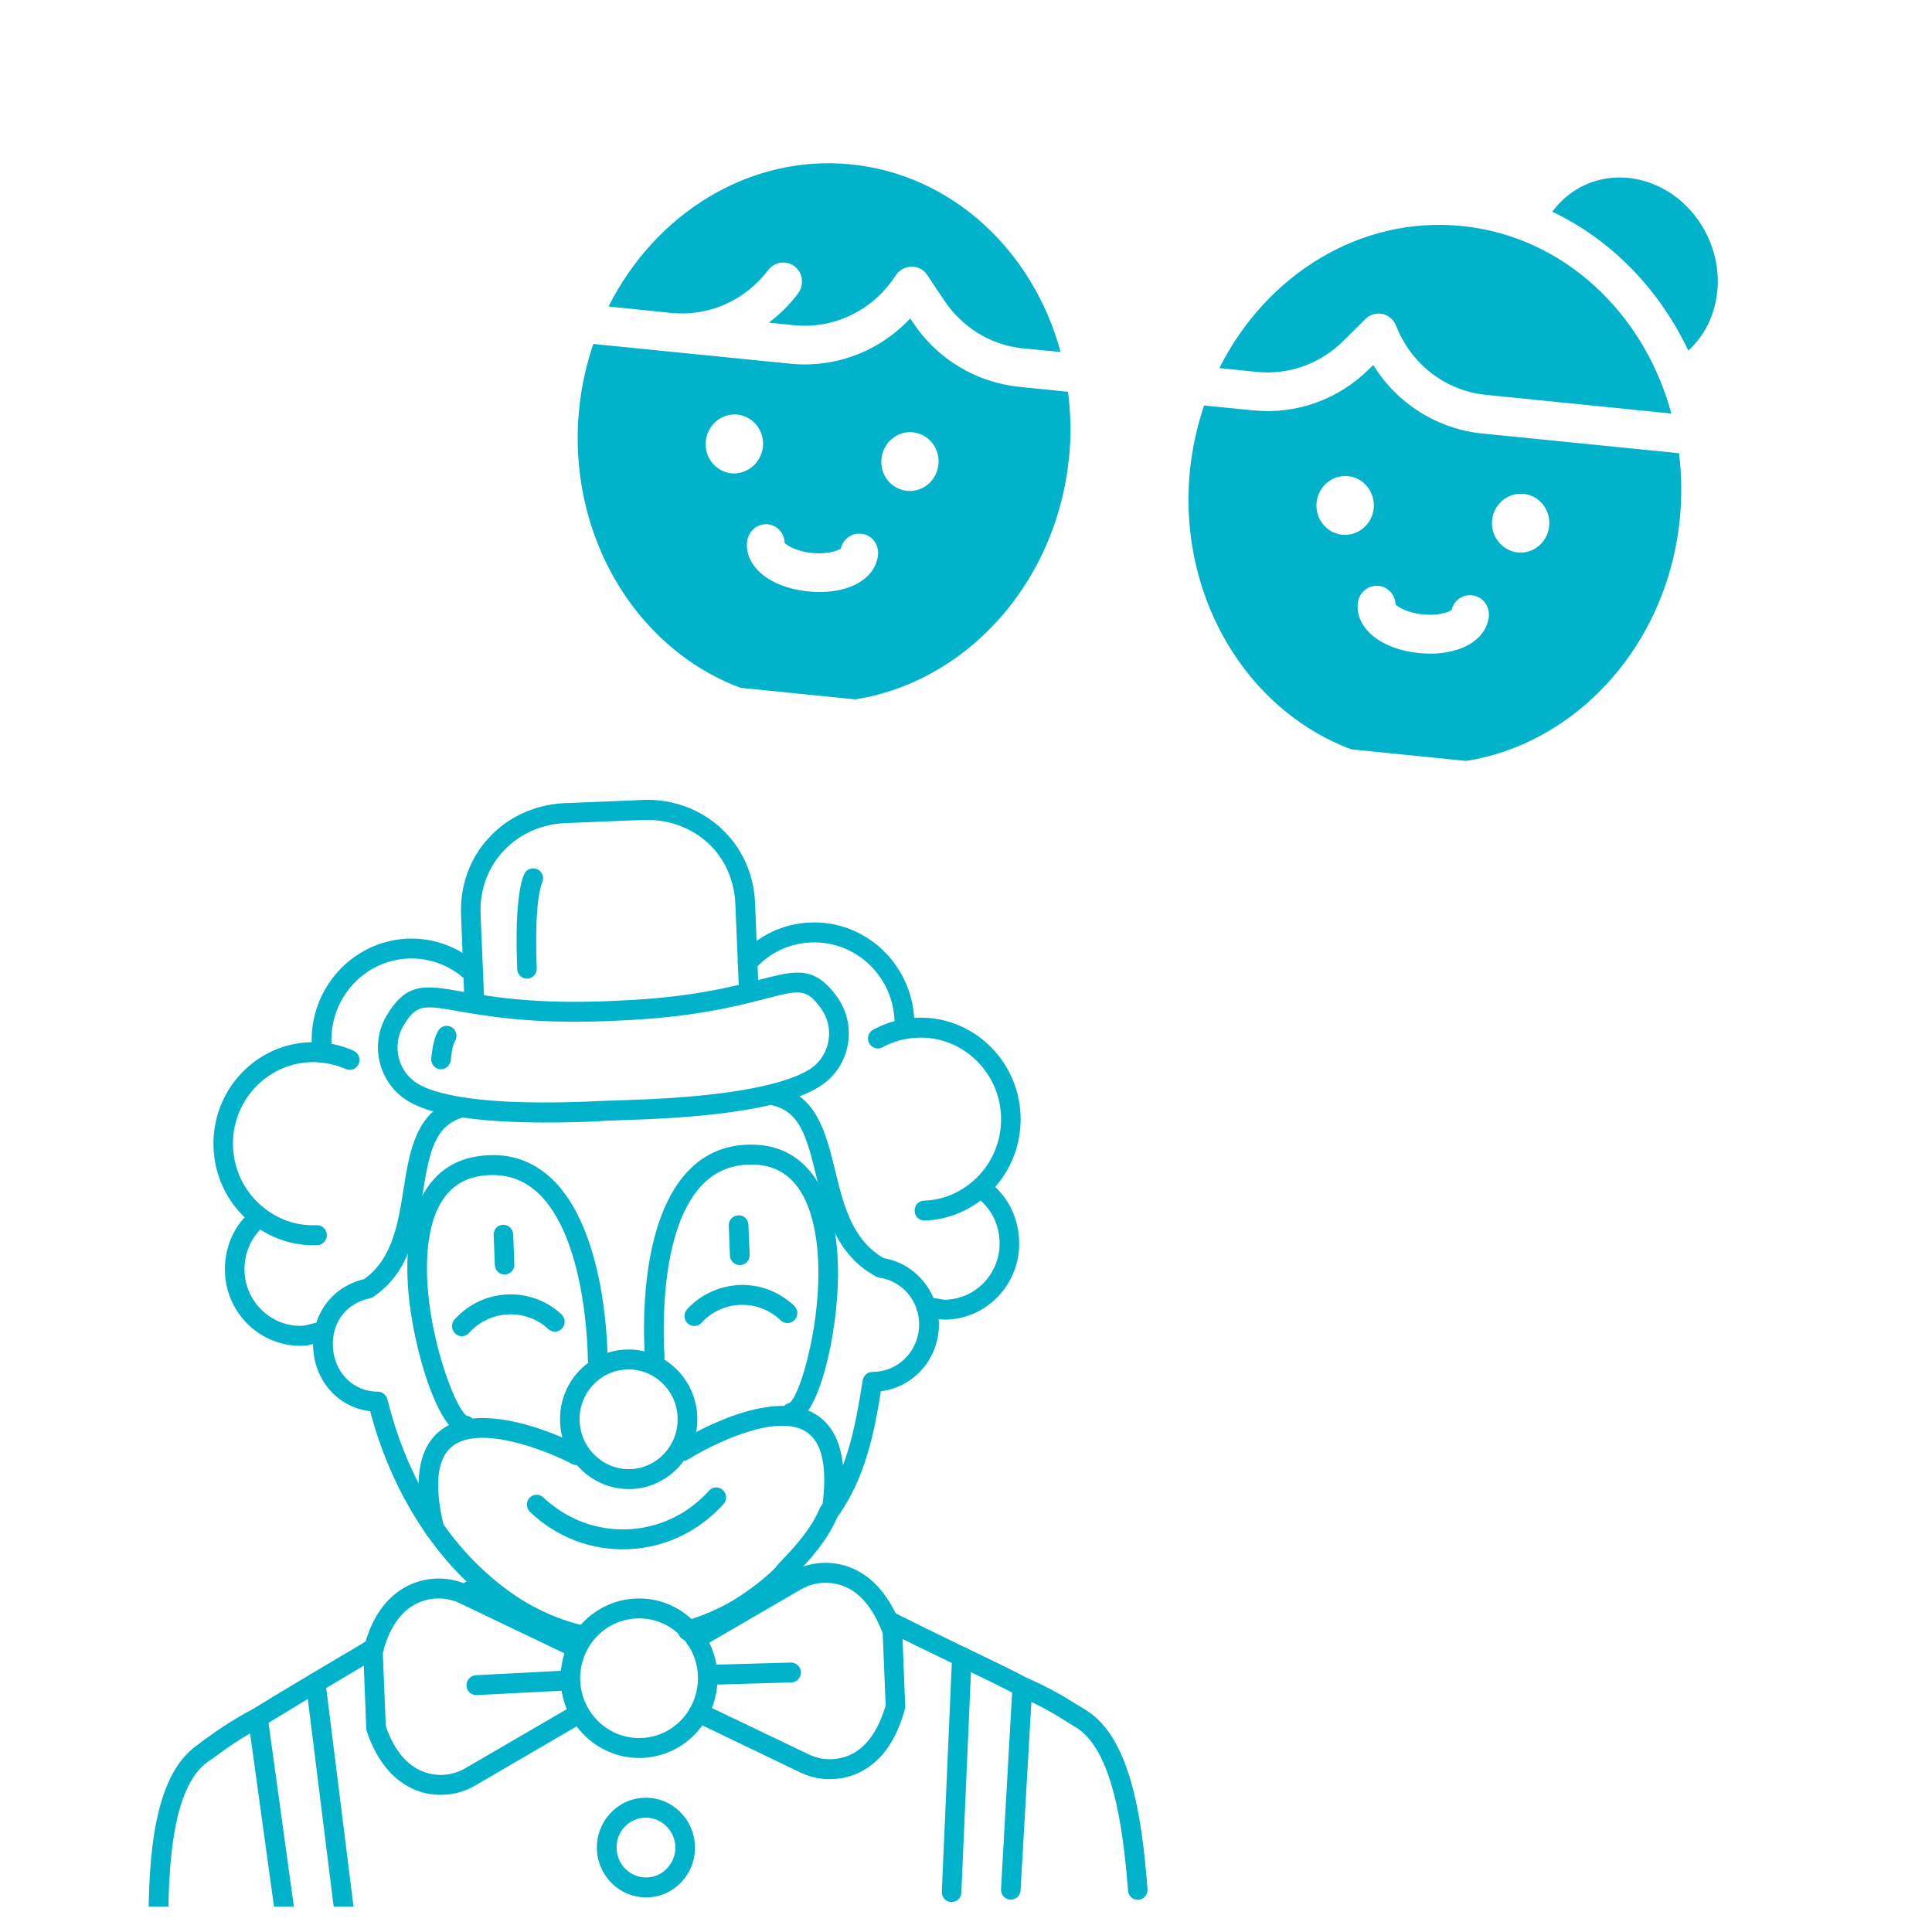 <svg xmlns="http://www.w3.org/2000/svg" xmlns:xlink="http://www.w3.org/1999/xlink" width="50" zoomAndPan="magnify" viewBox="0 0 37.5 37.5" height="50" preserveAspectRatio="xMidYMid meet" version="1.0"><defs><clipPath id="a6a8f536a2"><path d="M 10 28 L 15 28 L 15 31 L 10 31 Z M 10 28 " clip-rule="nonzero"/></clipPath><clipPath id="bd39803122"><path d="M 1.965 15.934 L 21.449 15.145 L 22.328 36.879 L 2.844 37.664 Z M 1.965 15.934 " clip-rule="nonzero"/></clipPath><clipPath id="5b8ec869ba"><path d="M 1.965 15.934 L 21.449 15.145 L 22.328 36.879 L 2.844 37.664 Z M 1.965 15.934 " clip-rule="nonzero"/></clipPath><clipPath id="39c9a8afda"><path d="M 13 24 L 16 24 L 16 26 L 13 26 Z M 13 24 " clip-rule="nonzero"/></clipPath><clipPath id="63c423a91f"><path d="M 1.965 15.934 L 21.449 15.145 L 22.328 36.879 L 2.844 37.664 Z M 1.965 15.934 " clip-rule="nonzero"/></clipPath><clipPath id="e5f5be299f"><path d="M 1.965 15.934 L 21.449 15.145 L 22.328 36.879 L 2.844 37.664 Z M 1.965 15.934 " clip-rule="nonzero"/></clipPath><clipPath id="ffd736680a"><path d="M 8 25 L 11 25 L 11 26 L 8 26 Z M 8 25 " clip-rule="nonzero"/></clipPath><clipPath id="ef9bc55c87"><path d="M 1.965 15.934 L 21.449 15.145 L 22.328 36.879 L 2.844 37.664 Z M 1.965 15.934 " clip-rule="nonzero"/></clipPath><clipPath id="f15cdc421d"><path d="M 1.965 15.934 L 21.449 15.145 L 22.328 36.879 L 2.844 37.664 Z M 1.965 15.934 " clip-rule="nonzero"/></clipPath><clipPath id="c4127d076b"><path d="M 19 32 L 21 32 L 21 37 L 19 37 Z M 19 32 " clip-rule="nonzero"/></clipPath><clipPath id="0a420f10f5"><path d="M 1.965 15.934 L 21.449 15.145 L 22.328 36.879 L 2.844 37.664 Z M 1.965 15.934 " clip-rule="nonzero"/></clipPath><clipPath id="abcc707b3f"><path d="M 1.965 15.934 L 21.449 15.145 L 22.328 36.879 L 2.844 37.664 Z M 1.965 15.934 " clip-rule="nonzero"/></clipPath><clipPath id="cba76fe8b7"><path d="M 4 33 L 6 33 L 6 37.008 L 4 37.008 Z M 4 33 " clip-rule="nonzero"/></clipPath><clipPath id="abf4312554"><path d="M 1.965 15.934 L 21.449 15.145 L 22.328 36.879 L 2.844 37.664 Z M 1.965 15.934 " clip-rule="nonzero"/></clipPath><clipPath id="a3174cce92"><path d="M 1.965 15.934 L 21.449 15.145 L 22.328 36.879 L 2.844 37.664 Z M 1.965 15.934 " clip-rule="nonzero"/></clipPath><clipPath id="2f99d455fb"><path d="M 15 30 L 16 30 L 16 31 L 15 31 Z M 15 30 " clip-rule="nonzero"/></clipPath><clipPath id="67dd12cde4"><path d="M 1.965 15.934 L 21.449 15.145 L 22.328 36.879 L 2.844 37.664 Z M 1.965 15.934 " clip-rule="nonzero"/></clipPath><clipPath id="8d3f304c20"><path d="M 1.965 15.934 L 21.449 15.145 L 22.328 36.879 L 2.844 37.664 Z M 1.965 15.934 " clip-rule="nonzero"/></clipPath><clipPath id="caea69f900"><path d="M 17 31 L 23 31 L 23 37 L 17 37 Z M 17 31 " clip-rule="nonzero"/></clipPath><clipPath id="c0d0b3e2c0"><path d="M 1.965 15.934 L 21.449 15.145 L 22.328 36.879 L 2.844 37.664 Z M 1.965 15.934 " clip-rule="nonzero"/></clipPath><clipPath id="9835df1c7f"><path d="M 1.965 15.934 L 21.449 15.145 L 22.328 36.879 L 2.844 37.664 Z M 1.965 15.934 " clip-rule="nonzero"/></clipPath><clipPath id="d45640d6e4"><path d="M 16.922 31.227 L 22.059 31.02 L 22.301 37.016 L 17.164 37.223 Z M 16.922 31.227 " clip-rule="nonzero"/></clipPath><clipPath id="27f7c135fc"><path d="M 16.922 31.227 L 22.047 31.02 L 22.281 36.867 L 17.16 37.074 Z M 16.922 31.227 " clip-rule="nonzero"/></clipPath><clipPath id="5e294828f6"><path d="M 8 30 L 10 30 L 10 32 L 8 32 Z M 8 30 " clip-rule="nonzero"/></clipPath><clipPath id="3a1821165f"><path d="M 1.965 15.934 L 21.449 15.145 L 22.328 36.879 L 2.844 37.664 Z M 1.965 15.934 " clip-rule="nonzero"/></clipPath><clipPath id="f89de94dc2"><path d="M 1.965 15.934 L 21.449 15.145 L 22.328 36.879 L 2.844 37.664 Z M 1.965 15.934 " clip-rule="nonzero"/></clipPath><clipPath id="2466983258"><path d="M 2 31 L 8 31 L 8 37.008 L 2 37.008 Z M 2 31 " clip-rule="nonzero"/></clipPath><clipPath id="0b9086dc62"><path d="M 1.965 15.934 L 21.449 15.145 L 22.328 36.879 L 2.844 37.664 Z M 1.965 15.934 " clip-rule="nonzero"/></clipPath><clipPath id="812c338315"><path d="M 1.965 15.934 L 21.449 15.145 L 22.328 36.879 L 2.844 37.664 Z M 1.965 15.934 " clip-rule="nonzero"/></clipPath><clipPath id="142d474533"><path d="M 2.656 31.805 L 7.602 31.605 L 7.844 37.598 L 2.898 37.797 Z M 2.656 31.805 " clip-rule="nonzero"/></clipPath><clipPath id="1c54d4a4cb"><path d="M 2.656 31.805 L 7.602 31.605 L 7.84 37.449 L 2.895 37.648 Z M 2.656 31.805 " clip-rule="nonzero"/></clipPath><clipPath id="fffe3076c9"><path d="M 13 21 L 19 21 L 19 32 L 13 32 Z M 13 21 " clip-rule="nonzero"/></clipPath><clipPath id="0d64d5b375"><path d="M 1.965 15.934 L 21.449 15.145 L 22.328 36.879 L 2.844 37.664 Z M 1.965 15.934 " clip-rule="nonzero"/></clipPath><clipPath id="fde1333097"><path d="M 1.965 15.934 L 21.449 15.145 L 22.328 36.879 L 2.844 37.664 Z M 1.965 15.934 " clip-rule="nonzero"/></clipPath><clipPath id="b65e5dc1ca"><path d="M 6 21 L 12 21 L 12 32 L 6 32 Z M 6 21 " clip-rule="nonzero"/></clipPath><clipPath id="c4bea02a4b"><path d="M 1.965 15.934 L 21.449 15.145 L 22.328 36.879 L 2.844 37.664 Z M 1.965 15.934 " clip-rule="nonzero"/></clipPath><clipPath id="21004508d6"><path d="M 1.965 15.934 L 21.449 15.145 L 22.328 36.879 L 2.844 37.664 Z M 1.965 15.934 " clip-rule="nonzero"/></clipPath><clipPath id="f76e7b72f4"><path d="M 8 15 L 15 15 L 15 20 L 8 20 Z M 8 15 " clip-rule="nonzero"/></clipPath><clipPath id="88140c136f"><path d="M 1.965 15.934 L 21.449 15.145 L 22.328 36.879 L 2.844 37.664 Z M 1.965 15.934 " clip-rule="nonzero"/></clipPath><clipPath id="148537dc3c"><path d="M 1.965 15.934 L 21.449 15.145 L 22.328 36.879 L 2.844 37.664 Z M 1.965 15.934 " clip-rule="nonzero"/></clipPath><clipPath id="f9c01d1c66"><path d="M 10 31 L 14 31 L 14 35 L 10 35 Z M 10 31 " clip-rule="nonzero"/></clipPath><clipPath id="fca951bfbb"><path d="M 1.965 15.934 L 21.449 15.145 L 22.328 36.879 L 2.844 37.664 Z M 1.965 15.934 " clip-rule="nonzero"/></clipPath><clipPath id="ba00955c10"><path d="M 1.965 15.934 L 21.449 15.145 L 22.328 36.879 L 2.844 37.664 Z M 1.965 15.934 " clip-rule="nonzero"/></clipPath><clipPath id="7699cf5dc3"><path d="M 11 34 L 14 34 L 14 37 L 11 37 Z M 11 34 " clip-rule="nonzero"/></clipPath><clipPath id="d0ec1a9b65"><path d="M 1.965 15.934 L 21.449 15.145 L 22.328 36.879 L 2.844 37.664 Z M 1.965 15.934 " clip-rule="nonzero"/></clipPath><clipPath id="7d05eb474f"><path d="M 1.965 15.934 L 21.449 15.145 L 22.328 36.879 L 2.844 37.664 Z M 1.965 15.934 " clip-rule="nonzero"/></clipPath><clipPath id="ab9c32549f"><path d="M 13 30 L 18 30 L 18 35 L 13 35 Z M 13 30 " clip-rule="nonzero"/></clipPath><clipPath id="90331dadc8"><path d="M 1.965 15.934 L 21.449 15.145 L 22.328 36.879 L 2.844 37.664 Z M 1.965 15.934 " clip-rule="nonzero"/></clipPath><clipPath id="384a8ef191"><path d="M 1.965 15.934 L 21.449 15.145 L 22.328 36.879 L 2.844 37.664 Z M 1.965 15.934 " clip-rule="nonzero"/></clipPath><clipPath id="e3fe1bcefc"><path d="M 7 30 L 12 30 L 12 35 L 7 35 Z M 7 30 " clip-rule="nonzero"/></clipPath><clipPath id="b7b30f9cae"><path d="M 1.965 15.934 L 21.449 15.145 L 22.328 36.879 L 2.844 37.664 Z M 1.965 15.934 " clip-rule="nonzero"/></clipPath><clipPath id="962b501e52"><path d="M 1.965 15.934 L 21.449 15.145 L 22.328 36.879 L 2.844 37.664 Z M 1.965 15.934 " clip-rule="nonzero"/></clipPath><clipPath id="08462d48ee"><path d="M 7 18 L 17 18 L 17 22 L 7 22 Z M 7 18 " clip-rule="nonzero"/></clipPath><clipPath id="5ac584610e"><path d="M 1.965 15.934 L 21.449 15.145 L 22.328 36.879 L 2.844 37.664 Z M 1.965 15.934 " clip-rule="nonzero"/></clipPath><clipPath id="5ea123d3ef"><path d="M 1.965 15.934 L 21.449 15.145 L 22.328 36.879 L 2.844 37.664 Z M 1.965 15.934 " clip-rule="nonzero"/></clipPath><clipPath id="eca2435584"><path d="M 14 17 L 18 17 L 18 21 L 14 21 Z M 14 17 " clip-rule="nonzero"/></clipPath><clipPath id="236ff90f8e"><path d="M 1.965 15.934 L 21.449 15.145 L 22.328 36.879 L 2.844 37.664 Z M 1.965 15.934 " clip-rule="nonzero"/></clipPath><clipPath id="6646d6c28d"><path d="M 1.965 15.934 L 21.449 15.145 L 22.328 36.879 L 2.844 37.664 Z M 1.965 15.934 " clip-rule="nonzero"/></clipPath><clipPath id="229681fff3"><path d="M 6 18 L 10 18 L 10 21 L 6 21 Z M 6 18 " clip-rule="nonzero"/></clipPath><clipPath id="84c91d220d"><path d="M 1.965 15.934 L 21.449 15.145 L 22.328 36.879 L 2.844 37.664 Z M 1.965 15.934 " clip-rule="nonzero"/></clipPath><clipPath id="f56b1d82d7"><path d="M 1.965 15.934 L 21.449 15.145 L 22.328 36.879 L 2.844 37.664 Z M 1.965 15.934 " clip-rule="nonzero"/></clipPath><clipPath id="3416233126"><path d="M 16 19 L 20 19 L 20 24 L 16 24 Z M 16 19 " clip-rule="nonzero"/></clipPath><clipPath id="d99f3df392"><path d="M 1.965 15.934 L 21.449 15.145 L 22.328 36.879 L 2.844 37.664 Z M 1.965 15.934 " clip-rule="nonzero"/></clipPath><clipPath id="53033e65af"><path d="M 1.965 15.934 L 21.449 15.145 L 22.328 36.879 L 2.844 37.664 Z M 1.965 15.934 " clip-rule="nonzero"/></clipPath><clipPath id="944559dfaa"><path d="M 4 20 L 7 20 L 7 25 L 4 25 Z M 4 20 " clip-rule="nonzero"/></clipPath><clipPath id="4584cbe49b"><path d="M 1.965 15.934 L 21.449 15.145 L 22.328 36.879 L 2.844 37.664 Z M 1.965 15.934 " clip-rule="nonzero"/></clipPath><clipPath id="c641a72764"><path d="M 1.965 15.934 L 21.449 15.145 L 22.328 36.879 L 2.844 37.664 Z M 1.965 15.934 " clip-rule="nonzero"/></clipPath><clipPath id="09191db3cf"><path d="M 17 22 L 20 22 L 20 26 L 17 26 Z M 17 22 " clip-rule="nonzero"/></clipPath><clipPath id="f9f42ecf14"><path d="M 1.965 15.934 L 21.449 15.145 L 22.328 36.879 L 2.844 37.664 Z M 1.965 15.934 " clip-rule="nonzero"/></clipPath><clipPath id="3575862d3e"><path d="M 1.965 15.934 L 21.449 15.145 L 22.328 36.879 L 2.844 37.664 Z M 1.965 15.934 " clip-rule="nonzero"/></clipPath><clipPath id="7a5b33d504"><path d="M 4 23 L 7 23 L 7 27 L 4 27 Z M 4 23 " clip-rule="nonzero"/></clipPath><clipPath id="305b6f34c3"><path d="M 1.965 15.934 L 21.449 15.145 L 22.328 36.879 L 2.844 37.664 Z M 1.965 15.934 " clip-rule="nonzero"/></clipPath><clipPath id="a925f7f88d"><path d="M 1.965 15.934 L 21.449 15.145 L 22.328 36.879 L 2.844 37.664 Z M 1.965 15.934 " clip-rule="nonzero"/></clipPath><clipPath id="81fc3f8f76"><path d="M 10 16 L 11 16 L 11 19 L 10 19 Z M 10 16 " clip-rule="nonzero"/></clipPath><clipPath id="daeeb4fbd9"><path d="M 1.965 15.934 L 21.449 15.145 L 22.328 36.879 L 2.844 37.664 Z M 1.965 15.934 " clip-rule="nonzero"/></clipPath><clipPath id="6575a322a3"><path d="M 1.965 15.934 L 21.449 15.145 L 22.328 36.879 L 2.844 37.664 Z M 1.965 15.934 " clip-rule="nonzero"/></clipPath><clipPath id="0ec195ee5e"><path d="M 8 19 L 9 19 L 9 21 L 8 21 Z M 8 19 " clip-rule="nonzero"/></clipPath><clipPath id="a58ead0808"><path d="M 1.965 15.934 L 21.449 15.145 L 22.328 36.879 L 2.844 37.664 Z M 1.965 15.934 " clip-rule="nonzero"/></clipPath><clipPath id="a0aa53b5ce"><path d="M 1.965 15.934 L 21.449 15.145 L 22.328 36.879 L 2.844 37.664 Z M 1.965 15.934 " clip-rule="nonzero"/></clipPath><clipPath id="942fbe86bf"><path d="M 13 27 L 17 27 L 17 30 L 13 30 Z M 13 27 " clip-rule="nonzero"/></clipPath><clipPath id="ae61106434"><path d="M 1.965 15.934 L 21.449 15.145 L 22.328 36.879 L 2.844 37.664 Z M 1.965 15.934 " clip-rule="nonzero"/></clipPath><clipPath id="e2cbb7121d"><path d="M 1.965 15.934 L 21.449 15.145 L 22.328 36.879 L 2.844 37.664 Z M 1.965 15.934 " clip-rule="nonzero"/></clipPath><clipPath id="fd427d588b"><path d="M 8 27 L 12 27 L 12 30 L 8 30 Z M 8 27 " clip-rule="nonzero"/></clipPath><clipPath id="28d23f3a2b"><path d="M 1.965 15.934 L 21.449 15.145 L 22.328 36.879 L 2.844 37.664 Z M 1.965 15.934 " clip-rule="nonzero"/></clipPath><clipPath id="1419044ad9"><path d="M 1.965 15.934 L 21.449 15.145 L 22.328 36.879 L 2.844 37.664 Z M 1.965 15.934 " clip-rule="nonzero"/></clipPath><clipPath id="b4605c4e78"><path d="M 14 23 L 15 23 L 15 25 L 14 25 Z M 14 23 " clip-rule="nonzero"/></clipPath><clipPath id="a402b65a63"><path d="M 1.965 15.934 L 21.449 15.145 L 22.328 36.879 L 2.844 37.664 Z M 1.965 15.934 " clip-rule="nonzero"/></clipPath><clipPath id="1a41efa914"><path d="M 1.965 15.934 L 21.449 15.145 L 22.328 36.879 L 2.844 37.664 Z M 1.965 15.934 " clip-rule="nonzero"/></clipPath><clipPath id="5622d7b0a6"><path d="M 9 23 L 10 23 L 10 25 L 9 25 Z M 9 23 " clip-rule="nonzero"/></clipPath><clipPath id="fba804f77f"><path d="M 1.965 15.934 L 21.449 15.145 L 22.328 36.879 L 2.844 37.664 Z M 1.965 15.934 " clip-rule="nonzero"/></clipPath><clipPath id="5ebf6de595"><path d="M 1.965 15.934 L 21.449 15.145 L 22.328 36.879 L 2.844 37.664 Z M 1.965 15.934 " clip-rule="nonzero"/></clipPath><clipPath id="eeaed64f31"><path d="M 12 22 L 17 22 L 17 28 L 12 28 Z M 12 22 " clip-rule="nonzero"/></clipPath><clipPath id="77ba462fcb"><path d="M 1.965 15.934 L 21.449 15.145 L 22.328 36.879 L 2.844 37.664 Z M 1.965 15.934 " clip-rule="nonzero"/></clipPath><clipPath id="a63cf68dc7"><path d="M 1.965 15.934 L 21.449 15.145 L 22.328 36.879 L 2.844 37.664 Z M 1.965 15.934 " clip-rule="nonzero"/></clipPath><clipPath id="1ab84cb87e"><path d="M 7 22 L 12 22 L 12 28 L 7 28 Z M 7 22 " clip-rule="nonzero"/></clipPath><clipPath id="ec356524c1"><path d="M 1.965 15.934 L 21.449 15.145 L 22.328 36.879 L 2.844 37.664 Z M 1.965 15.934 " clip-rule="nonzero"/></clipPath><clipPath id="5fb1ba92d6"><path d="M 1.965 15.934 L 21.449 15.145 L 22.328 36.879 L 2.844 37.664 Z M 1.965 15.934 " clip-rule="nonzero"/></clipPath><clipPath id="ae7f14ee00"><path d="M 18 31 L 19 31 L 19 37 L 18 37 Z M 18 31 " clip-rule="nonzero"/></clipPath><clipPath id="0ba8bc779a"><path d="M 1.965 15.934 L 21.449 15.145 L 22.328 36.879 L 2.844 37.664 Z M 1.965 15.934 " clip-rule="nonzero"/></clipPath><clipPath id="82226998e3"><path d="M 1.965 15.934 L 21.449 15.145 L 22.328 36.879 L 2.844 37.664 Z M 1.965 15.934 " clip-rule="nonzero"/></clipPath><clipPath id="3329b2a52c"><path d="M 5 32 L 7 32 L 7 37.008 L 5 37.008 Z M 5 32 " clip-rule="nonzero"/></clipPath><clipPath id="971c68c4ed"><path d="M 1.965 15.934 L 21.449 15.145 L 22.328 36.879 L 2.844 37.664 Z M 1.965 15.934 " clip-rule="nonzero"/></clipPath><clipPath id="68b6e8ae93"><path d="M 1.965 15.934 L 21.449 15.145 L 22.328 36.879 L 2.844 37.664 Z M 1.965 15.934 " clip-rule="nonzero"/></clipPath><clipPath id="8cd9f31383"><path d="M 13 32 L 16 32 L 16 33 L 13 33 Z M 13 32 " clip-rule="nonzero"/></clipPath><clipPath id="f58852b451"><path d="M 1.965 15.934 L 21.449 15.145 L 22.328 36.879 L 2.844 37.664 Z M 1.965 15.934 " clip-rule="nonzero"/></clipPath><clipPath id="e80da05d5c"><path d="M 1.965 15.934 L 21.449 15.145 L 22.328 36.879 L 2.844 37.664 Z M 1.965 15.934 " clip-rule="nonzero"/></clipPath><clipPath id="82c8d66514"><path d="M 9 32 L 12 32 L 12 33 L 9 33 Z M 9 32 " clip-rule="nonzero"/></clipPath><clipPath id="855909000a"><path d="M 1.965 15.934 L 21.449 15.145 L 22.328 36.879 L 2.844 37.664 Z M 1.965 15.934 " clip-rule="nonzero"/></clipPath><clipPath id="cd00dcd450"><path d="M 1.965 15.934 L 21.449 15.145 L 22.328 36.879 L 2.844 37.664 Z M 1.965 15.934 " clip-rule="nonzero"/></clipPath><clipPath id="49ff308d92"><path d="M 10 26 L 14 26 L 14 29 L 10 29 Z M 10 26 " clip-rule="nonzero"/></clipPath><clipPath id="f1e035bd49"><path d="M 1.965 15.934 L 21.449 15.145 L 22.328 36.879 L 2.844 37.664 Z M 1.965 15.934 " clip-rule="nonzero"/></clipPath><clipPath id="4a6bcbab82"><path d="M 1.965 15.934 L 21.449 15.145 L 22.328 36.879 L 2.844 37.664 Z M 1.965 15.934 " clip-rule="nonzero"/></clipPath><clipPath id="c50e5e5238"><path d="M 11 1 L 34 1 L 34 15 L 11 15 Z M 11 1 " clip-rule="nonzero"/></clipPath><clipPath id="733fa98ea9"><path d="M 11.938 1.043 L 33.578 3.223 L 32.375 15.164 L 10.734 12.984 Z M 11.938 1.043 " clip-rule="nonzero"/></clipPath><clipPath id="60f72de4a5"><path d="M 12.734 -6.898 L 34.375 -4.719 L 32.348 15.43 L 10.707 13.25 Z M 12.734 -6.898 " clip-rule="nonzero"/></clipPath><clipPath id="1359c0c0d0"><path d="M 12.727 -6.797 L 34.367 -4.617 L 32.336 15.531 L 10.695 13.352 Z M 12.727 -6.797 " clip-rule="nonzero"/></clipPath><clipPath id="63fb66ea3c"><path d="M 12.727 -6.797 L 34.367 -4.617 L 32.359 15.309 L 10.719 13.129 Z M 12.727 -6.797 " clip-rule="nonzero"/></clipPath></defs><g clip-path="url(#a6a8f536a2)"><g clip-path="url(#bd39803122)"><g clip-path="url(#5b8ec869ba)"><path fill="#00b2ca" d="M 12.191 30.07 C 11.488 30.098 10.812 29.844 10.289 29.348 C 10.211 29.277 10.207 29.152 10.277 29.074 C 10.352 28.996 10.469 28.992 10.547 29.066 C 10.996 29.488 11.574 29.707 12.176 29.684 C 12.785 29.66 13.348 29.395 13.762 28.934 C 13.832 28.855 13.953 28.848 14.031 28.922 C 14.109 28.996 14.113 29.117 14.043 29.195 C 13.559 29.73 12.902 30.043 12.191 30.07 " fill-opacity="1" fill-rule="nonzero"/></g></g></g><g clip-path="url(#39c9a8afda)"><g clip-path="url(#63c423a91f)"><g clip-path="url(#e5f5be299f)"><path fill="#00b2ca" d="M 15.293 25.68 C 15.242 25.684 15.195 25.664 15.156 25.629 C 14.938 25.422 14.656 25.316 14.363 25.328 C 14.078 25.34 13.805 25.465 13.617 25.676 C 13.547 25.754 13.426 25.758 13.348 25.688 C 13.27 25.613 13.266 25.492 13.336 25.414 C 13.594 25.129 13.961 24.961 14.352 24.941 C 14.746 24.926 15.121 25.07 15.414 25.344 C 15.492 25.418 15.496 25.539 15.426 25.617 C 15.391 25.656 15.34 25.68 15.293 25.68 " fill-opacity="1" fill-rule="nonzero"/></g></g></g><g clip-path="url(#ffd736680a)"><g clip-path="url(#ef9bc55c87)"><g clip-path="url(#f15cdc421d)"><path fill="#00b2ca" d="M 8.973 25.938 C 8.922 25.938 8.875 25.922 8.836 25.883 C 8.758 25.812 8.754 25.691 8.824 25.609 C 9.094 25.312 9.457 25.141 9.852 25.125 C 10.238 25.109 10.621 25.25 10.898 25.512 C 10.977 25.586 10.98 25.707 10.91 25.785 C 10.84 25.863 10.719 25.867 10.641 25.797 C 10.438 25.602 10.152 25.5 9.867 25.512 C 9.574 25.523 9.305 25.652 9.105 25.871 C 9.07 25.91 9.02 25.934 8.973 25.938 " fill-opacity="1" fill-rule="nonzero"/></g></g></g><g clip-path="url(#c4127d076b)"><g clip-path="url(#0a420f10f5)"><g clip-path="url(#abcc707b3f)"><path fill="#00b2ca" d="M 19.629 36.871 C 19.621 36.871 19.613 36.871 19.609 36.871 C 19.504 36.867 19.422 36.773 19.43 36.668 L 19.652 32.73 C 19.66 32.625 19.75 32.543 19.855 32.551 C 19.957 32.555 20.039 32.648 20.035 32.754 L 19.809 36.691 C 19.805 36.789 19.723 36.867 19.629 36.871 " fill-opacity="1" fill-rule="nonzero"/></g></g></g><g clip-path="url(#cba76fe8b7)"><g clip-path="url(#abf4312554)"><g clip-path="url(#a3174cce92)"><path fill="#00b2ca" d="M 5.555 37.441 C 5.457 37.445 5.371 37.375 5.355 37.273 L 4.816 33.367 C 4.801 33.262 4.875 33.164 4.98 33.152 C 5.086 33.137 5.18 33.211 5.195 33.316 L 5.734 37.223 C 5.75 37.328 5.676 37.426 5.574 37.438 C 5.566 37.441 5.559 37.441 5.555 37.441 " fill-opacity="1" fill-rule="nonzero"/></g></g></g><g clip-path="url(#2f99d455fb)"><g clip-path="url(#67dd12cde4)"><g clip-path="url(#8d3f304c20)"><path fill="#00b2ca" d="M 15.562 30.824 C 15.535 30.824 15.504 30.816 15.473 30.805 C 15.297 30.715 15.195 30.668 15.195 30.668 C 15.102 30.621 15.059 30.504 15.105 30.41 C 15.148 30.312 15.262 30.27 15.359 30.316 C 15.359 30.316 15.461 30.367 15.641 30.453 C 15.734 30.5 15.773 30.617 15.727 30.715 C 15.695 30.781 15.633 30.82 15.562 30.824 " fill-opacity="1" fill-rule="nonzero"/></g></g></g><g clip-path="url(#caea69f900)"><g clip-path="url(#c0d0b3e2c0)"><g clip-path="url(#9835df1c7f)"><g clip-path="url(#d45640d6e4)"><g clip-path="url(#27f7c135fc)"><path fill="#00b2ca" d="M 22.09 36.875 C 21.988 36.879 21.902 36.801 21.895 36.695 C 21.797 35.441 21.59 33.945 20.871 33.52 C 20.82 33.488 20.77 33.457 20.711 33.422 C 20.492 33.285 20.219 33.113 19.77 32.922 C 19.762 32.918 19.754 32.914 19.75 32.91 C 19.566 32.805 19.176 32.617 18.727 32.398 L 18.426 32.254 C 18.02 32.059 17.578 31.844 17.156 31.633 C 17.062 31.586 17.023 31.469 17.07 31.371 C 17.113 31.277 17.23 31.238 17.324 31.285 C 17.742 31.496 18.184 31.711 18.586 31.906 L 18.887 32.051 C 19.359 32.277 19.73 32.457 19.926 32.566 C 20.398 32.77 20.695 32.957 20.91 33.09 C 20.965 33.125 21.016 33.156 21.062 33.184 C 21.93 33.699 22.164 35.234 22.273 36.668 C 22.281 36.773 22.203 36.867 22.098 36.875 C 22.098 36.875 22.094 36.875 22.09 36.875 " fill-opacity="1" fill-rule="nonzero"/></g></g></g></g></g><g clip-path="url(#5e294828f6)"><g clip-path="url(#3a1821165f)"><g clip-path="url(#f89de94dc2)"><path fill="#00b2ca" d="M 9.02 31.137 C 8.953 31.141 8.883 31.105 8.848 31.043 C 8.793 30.949 8.824 30.832 8.918 30.777 L 9.281 30.562 C 9.371 30.508 9.488 30.539 9.539 30.633 C 9.594 30.727 9.562 30.844 9.473 30.898 L 9.109 31.113 C 9.082 31.129 9.051 31.137 9.02 31.137 " fill-opacity="1" fill-rule="nonzero"/></g></g></g><g clip-path="url(#2466983258)"><g clip-path="url(#0b9086dc62)"><g clip-path="url(#812c338315)"><g clip-path="url(#142d474533)"><g clip-path="url(#1c54d4a4cb)"><path fill="#00b2ca" d="M 3.082 37.641 C 3.082 37.641 3.078 37.641 3.074 37.641 C 2.969 37.641 2.887 37.555 2.883 37.445 C 2.879 36.012 2.988 34.469 3.82 33.879 C 3.859 33.852 3.902 33.816 3.949 33.781 C 4.164 33.629 4.449 33.414 4.918 33.168 C 5.09 33.059 5.426 32.855 5.852 32.602 C 6.156 32.422 6.477 32.227 6.809 32.035 L 7.164 31.82 C 7.254 31.77 7.371 31.797 7.426 31.891 C 7.477 31.98 7.445 32.102 7.355 32.156 L 7 32.367 C 6.672 32.562 6.348 32.754 6.059 32.926 C 5.641 33.18 5.289 33.391 5.105 33.508 C 4.652 33.746 4.387 33.941 4.176 34.098 C 4.125 34.133 4.082 34.164 4.035 34.195 C 3.348 34.684 3.262 36.191 3.266 37.445 C 3.266 37.551 3.184 37.633 3.082 37.641 " fill-opacity="1" fill-rule="nonzero"/></g></g></g></g></g><g clip-path="url(#fffe3076c9)"><g clip-path="url(#0d64d5b375)"><g clip-path="url(#fde1333097)"><path fill="#00b2ca" d="M 13.359 31.844 C 13.273 31.848 13.191 31.793 13.168 31.707 C 13.137 31.605 13.195 31.496 13.297 31.465 C 13.703 31.344 14.059 31.18 14.359 30.98 C 14.633 30.801 14.863 30.617 15.055 30.426 C 15.074 30.398 15.086 30.379 15.105 30.359 C 15.43 30.027 15.742 29.676 15.906 29.289 C 15.91 29.27 15.922 29.254 15.934 29.238 C 16.43 28.559 16.586 27.793 16.746 26.789 C 16.762 26.699 16.836 26.633 16.926 26.629 L 17.02 26.625 C 17.496 26.582 17.859 26.164 17.84 25.672 C 17.824 25.23 17.504 24.867 17.078 24.801 C 17.055 24.797 17.027 24.789 17.004 24.777 C 16.215 24.352 16.016 23.535 15.84 22.812 C 15.656 22.055 15.52 21.582 15 21.457 C 14.898 21.434 14.832 21.328 14.859 21.223 C 14.883 21.121 14.984 21.055 15.086 21.078 C 15.859 21.266 16.035 22.004 16.211 22.723 C 16.371 23.383 16.539 24.07 17.156 24.422 C 17.75 24.523 18.195 25.039 18.223 25.656 C 18.25 26.34 17.758 26.922 17.098 27.004 C 16.969 27.805 16.797 28.691 16.254 29.445 C 16.066 29.891 15.723 30.277 15.379 30.629 C 15.367 30.648 15.348 30.676 15.32 30.703 C 15.109 30.914 14.863 31.109 14.566 31.305 C 14.238 31.523 13.848 31.703 13.402 31.836 C 13.391 31.84 13.375 31.844 13.359 31.844 " fill-opacity="1" fill-rule="nonzero"/></g></g></g><g clip-path="url(#b65e5dc1ca)"><g clip-path="url(#c4bea02a4b)"><g clip-path="url(#21004508d6)"><path fill="#00b2ca" d="M 11.27 31.93 C 11.254 31.93 11.234 31.93 11.219 31.926 C 10.848 31.836 10.48 31.691 10.125 31.496 C 9.855 31.348 9.59 31.16 9.336 30.949 L 9.305 30.922 C 9.285 30.906 9.266 30.891 9.25 30.875 C 8.289 30.039 7.559 28.805 7.184 27.391 C 6.57 27.32 6.105 26.809 6.078 26.148 C 6.055 25.5 6.449 24.977 7.066 24.828 C 7.617 24.438 7.727 23.75 7.832 23.086 C 7.949 22.348 8.07 21.582 8.832 21.332 C 8.934 21.301 9.039 21.355 9.074 21.457 C 9.105 21.559 9.051 21.668 8.953 21.699 C 8.438 21.871 8.332 22.363 8.207 23.148 C 8.09 23.871 7.961 24.688 7.25 25.168 C 7.23 25.184 7.207 25.191 7.184 25.199 C 6.727 25.293 6.441 25.66 6.461 26.133 C 6.48 26.633 6.855 27.012 7.328 27.012 C 7.371 27.012 7.41 27.023 7.445 27.051 C 7.48 27.078 7.508 27.117 7.52 27.16 C 7.863 28.555 8.566 29.773 9.5 30.582 C 9.516 30.598 9.531 30.609 9.543 30.621 L 9.582 30.652 C 9.812 30.848 10.059 31.02 10.305 31.156 C 10.633 31.336 10.965 31.465 11.305 31.547 C 11.406 31.57 11.473 31.676 11.449 31.781 C 11.426 31.867 11.352 31.926 11.27 31.93 " fill-opacity="1" fill-rule="nonzero"/></g></g></g><g clip-path="url(#f76e7b72f4)"><g clip-path="url(#88140c136f)"><g clip-path="url(#148537dc3c)"><path fill="#00b2ca" d="M 14.535 19.32 C 14.434 19.324 14.344 19.238 14.34 19.133 L 14.273 17.547 C 14.254 17.078 14.062 16.652 13.73 16.352 C 13.375 16.035 12.91 15.883 12.406 15.918 L 11.066 15.973 C 10.559 15.973 10.102 16.168 9.777 16.512 C 9.469 16.84 9.309 17.277 9.328 17.746 L 9.395 19.332 C 9.398 19.441 9.316 19.531 9.211 19.535 C 9.105 19.539 9.016 19.457 9.012 19.348 L 8.949 17.762 C 8.926 17.188 9.121 16.648 9.504 16.246 C 9.898 15.824 10.453 15.59 11.059 15.586 L 12.383 15.531 C 12.98 15.484 13.551 15.676 13.98 16.062 C 14.395 16.438 14.633 16.957 14.656 17.531 L 14.719 19.117 C 14.723 19.227 14.641 19.316 14.535 19.32 " fill-opacity="1" fill-rule="nonzero"/></g></g></g><g clip-path="url(#f9c01d1c66)"><g clip-path="url(#fca951bfbb)"><g clip-path="url(#ba00955c10)"><path fill="#00b2ca" d="M 12.359 31.414 C 11.727 31.438 11.238 31.98 11.262 32.621 C 11.289 33.262 11.82 33.762 12.453 33.734 C 13.082 33.711 13.57 33.168 13.547 32.527 C 13.52 31.887 12.988 31.387 12.359 31.414 Z M 12.469 34.121 C 11.629 34.156 10.918 33.488 10.883 32.637 C 10.848 31.781 11.504 31.062 12.344 31.027 C 13.18 30.992 13.891 31.66 13.926 32.512 C 13.961 33.367 13.305 34.086 12.469 34.121 " fill-opacity="1" fill-rule="nonzero"/></g></g></g><g clip-path="url(#7699cf5dc3)"><g clip-path="url(#d0ec1a9b65)"><g clip-path="url(#7d05eb474f)"><path fill="#00b2ca" d="M 12.516 35.281 C 12.199 35.293 11.953 35.562 11.969 35.883 C 11.98 36.203 12.246 36.453 12.562 36.441 C 12.875 36.43 13.121 36.156 13.109 35.84 C 13.094 35.52 12.828 35.27 12.516 35.281 Z M 12.578 36.828 C 12.051 36.848 11.609 36.434 11.586 35.898 C 11.566 35.367 11.973 34.914 12.5 34.895 C 13.023 34.875 13.469 35.289 13.488 35.824 C 13.512 36.355 13.102 36.809 12.578 36.828 " fill-opacity="1" fill-rule="nonzero"/></g></g></g><g clip-path="url(#ab9c32549f)"><g clip-path="url(#90331dadc8)"><g clip-path="url(#384a8ef191)"><path fill="#00b2ca" d="M 16.16 34.531 C 15.949 34.543 15.738 34.5 15.539 34.406 L 13.484 33.418 C 13.387 33.375 13.348 33.258 13.391 33.16 C 13.438 33.066 13.551 33.023 13.645 33.07 L 15.703 34.055 C 16 34.199 16.359 34.172 16.633 33.988 C 16.879 33.82 17.062 33.531 17.191 33.105 L 17.133 31.699 C 17.113 31.645 17.09 31.59 17.066 31.539 C 16.918 31.207 16.727 30.977 16.496 30.844 C 16.199 30.68 15.836 30.68 15.543 30.852 L 13.602 31.98 C 13.508 32.035 13.395 32 13.34 31.91 C 13.289 31.816 13.32 31.699 13.41 31.645 L 15.352 30.516 C 15.758 30.277 16.27 30.273 16.68 30.508 C 16.984 30.68 17.23 30.973 17.414 31.379 C 17.441 31.445 17.473 31.516 17.5 31.586 C 17.508 31.605 17.512 31.629 17.512 31.648 L 17.57 33.121 C 17.57 33.145 17.57 33.164 17.562 33.184 C 17.41 33.723 17.172 34.09 16.844 34.309 C 16.637 34.449 16.402 34.523 16.16 34.531 " fill-opacity="1" fill-rule="nonzero"/></g></g></g><g clip-path="url(#e3fe1bcefc)"><g clip-path="url(#b7b30f9cae)"><g clip-path="url(#962b501e52)"><path fill="#00b2ca" d="M 8.609 34.836 C 8.367 34.848 8.125 34.793 7.91 34.668 C 7.559 34.473 7.285 34.102 7.117 33.598 C 7.113 33.582 7.109 33.562 7.109 33.543 L 7.051 32.07 C 7.051 32.055 7.051 32.035 7.055 32.02 C 7.176 31.496 7.422 31.098 7.766 30.867 C 8.16 30.602 8.668 30.566 9.094 30.77 L 11.203 31.781 C 11.301 31.828 11.34 31.941 11.297 32.039 C 11.25 32.137 11.137 32.176 11.043 32.133 L 8.93 31.121 C 8.625 30.973 8.258 31 7.977 31.188 C 7.656 31.406 7.504 31.789 7.43 32.082 L 7.488 33.5 C 7.582 33.785 7.766 34.148 8.094 34.332 C 8.383 34.492 8.742 34.492 9.027 34.324 L 11.094 33.121 C 11.184 33.066 11.301 33.098 11.352 33.191 C 11.406 33.285 11.375 33.402 11.281 33.457 L 9.219 34.66 C 9.031 34.77 8.82 34.828 8.609 34.836 " fill-opacity="1" fill-rule="nonzero"/></g></g></g><g clip-path="url(#08462d48ee)"><g clip-path="url(#5ac584610e)"><g clip-path="url(#5ea123d3ef)"><path fill="#00b2ca" d="M 8.301 19.555 C 8.09 19.562 7.984 19.656 7.832 19.906 C 7.602 20.293 7.723 20.797 8.102 21.031 C 8.391 21.211 9.246 21.496 11.734 21.367 L 12.172 21.352 C 14.656 21.277 15.488 20.922 15.762 20.723 C 16.121 20.457 16.199 19.945 15.941 19.582 C 15.656 19.18 15.531 19.211 14.852 19.387 C 14.293 19.531 13.449 19.75 12.016 19.809 L 11.766 19.82 C 10.332 19.875 9.473 19.727 8.902 19.629 C 8.625 19.578 8.441 19.547 8.301 19.555 Z M 11.492 21.77 C 9.664 21.84 8.457 21.707 7.906 21.363 C 7.348 21.016 7.168 20.273 7.508 19.707 C 7.895 19.059 8.254 19.121 8.965 19.246 C 9.52 19.344 10.355 19.488 11.75 19.434 L 12 19.422 C 13.391 19.367 14.215 19.152 14.758 19.012 C 15.457 18.832 15.809 18.742 16.25 19.352 C 16.633 19.891 16.516 20.645 15.988 21.035 C 15.438 21.441 14.16 21.68 12.184 21.738 L 11.75 21.754 C 11.664 21.762 11.578 21.766 11.492 21.77 " fill-opacity="1" fill-rule="nonzero"/></g></g></g><g clip-path="url(#eca2435584)"><g clip-path="url(#236ff90f8e)"><g clip-path="url(#6646d6c28d)"><path fill="#00b2ca" d="M 17.562 20.168 C 17.555 20.168 17.547 20.168 17.543 20.168 C 17.438 20.16 17.355 20.07 17.363 19.965 C 17.367 19.914 17.367 19.863 17.363 19.809 C 17.328 18.938 16.602 18.258 15.746 18.293 C 15.32 18.309 14.934 18.492 14.652 18.812 C 14.582 18.891 14.461 18.895 14.383 18.824 C 14.305 18.754 14.297 18.629 14.367 18.551 C 14.719 18.156 15.203 17.926 15.73 17.906 C 16.797 17.863 17.699 18.711 17.746 19.793 C 17.746 19.859 17.746 19.922 17.742 19.984 C 17.738 20.086 17.656 20.164 17.562 20.168 " fill-opacity="1" fill-rule="nonzero"/></g></g></g><g clip-path="url(#229681fff3)"><g clip-path="url(#84c91d220d)"><g clip-path="url(#f56b1d82d7)"><path fill="#00b2ca" d="M 6.266 20.625 C 6.168 20.629 6.082 20.559 6.07 20.457 C 6.062 20.395 6.055 20.332 6.051 20.266 C 6.008 19.184 6.844 18.266 7.91 18.219 C 8.434 18.199 8.934 18.391 9.316 18.754 C 9.395 18.828 9.398 18.949 9.324 19.027 C 9.254 19.105 9.133 19.109 9.055 19.035 C 8.75 18.742 8.348 18.59 7.926 18.605 C 7.066 18.641 6.398 19.379 6.434 20.25 C 6.434 20.305 6.441 20.355 6.445 20.406 C 6.461 20.512 6.387 20.609 6.285 20.621 C 6.277 20.625 6.273 20.625 6.266 20.625 " fill-opacity="1" fill-rule="nonzero"/></g></g></g><g clip-path="url(#3416233126)"><g clip-path="url(#d99f3df392)"><g clip-path="url(#53033e65af)"><path fill="#00b2ca" d="M 17.949 23.691 C 17.844 23.695 17.758 23.613 17.754 23.508 C 17.746 23.398 17.828 23.309 17.934 23.305 C 18.293 23.293 18.625 23.156 18.895 22.918 C 19.254 22.602 19.449 22.141 19.43 21.66 C 19.395 20.789 18.664 20.105 17.809 20.141 C 17.734 20.145 17.664 20.152 17.586 20.164 C 17.426 20.195 17.273 20.25 17.129 20.328 C 17.039 20.379 16.922 20.344 16.871 20.25 C 16.82 20.156 16.855 20.039 16.945 19.988 C 17.125 19.891 17.316 19.82 17.52 19.785 C 17.609 19.77 17.703 19.758 17.793 19.754 C 18.859 19.711 19.766 20.559 19.809 21.645 C 19.832 22.246 19.59 22.816 19.145 23.211 C 18.812 23.504 18.391 23.676 17.949 23.691 " fill-opacity="1" fill-rule="nonzero"/></g></g></g><g clip-path="url(#944559dfaa)"><g clip-path="url(#4584cbe49b)"><g clip-path="url(#c641a72764)"><path fill="#00b2ca" d="M 6.16 24.168 C 5.723 24.188 5.289 24.051 4.934 23.785 C 4.457 23.43 4.168 22.879 4.145 22.277 C 4.102 21.191 4.934 20.273 6.004 20.23 C 6.094 20.227 6.184 20.23 6.277 20.238 C 6.48 20.258 6.676 20.312 6.863 20.395 C 6.961 20.438 7.004 20.555 6.961 20.652 C 6.918 20.75 6.805 20.793 6.711 20.75 C 6.559 20.684 6.402 20.641 6.238 20.625 C 6.164 20.617 6.09 20.613 6.02 20.617 C 5.16 20.652 4.488 21.391 4.523 22.262 C 4.543 22.746 4.777 23.188 5.16 23.473 C 5.449 23.691 5.789 23.797 6.145 23.781 C 6.25 23.777 6.34 23.859 6.344 23.969 C 6.348 24.074 6.266 24.164 6.16 24.168 " fill-opacity="1" fill-rule="nonzero"/></g></g></g><g clip-path="url(#09191db3cf)"><g clip-path="url(#f9f42ecf14)"><g clip-path="url(#3575862d3e)"><path fill="#00b2ca" d="M 18.383 25.613 C 18.293 25.617 18.207 25.602 18.133 25.59 C 18.078 25.578 18.027 25.57 17.988 25.57 C 17.883 25.574 17.797 25.492 17.789 25.387 C 17.785 25.277 17.867 25.188 17.973 25.184 L 18.012 25.184 C 18.027 25.184 18.047 25.184 18.059 25.188 C 18.109 25.191 18.156 25.199 18.203 25.207 C 18.262 25.219 18.316 25.23 18.367 25.227 C 18.961 25.203 19.426 24.695 19.402 24.09 C 19.387 23.734 19.215 23.418 18.934 23.227 C 18.848 23.168 18.82 23.047 18.879 22.957 C 18.938 22.867 19.055 22.844 19.145 22.902 C 19.531 23.164 19.762 23.594 19.781 24.074 C 19.816 24.891 19.188 25.582 18.383 25.613 " fill-opacity="1" fill-rule="nonzero"/></g></g></g><g clip-path="url(#7a5b33d504)"><g clip-path="url(#305b6f34c3)"><g clip-path="url(#a925f7f88d)"><path fill="#00b2ca" d="M 5.887 26.121 C 5.082 26.152 4.398 25.516 4.367 24.699 C 4.348 24.215 4.543 23.77 4.91 23.477 C 4.992 23.414 5.109 23.426 5.176 23.512 C 5.242 23.598 5.227 23.719 5.145 23.781 C 4.879 23.996 4.734 24.324 4.746 24.684 C 4.773 25.285 5.277 25.758 5.871 25.734 C 5.918 25.73 5.977 25.715 6.031 25.699 C 6.078 25.688 6.125 25.676 6.172 25.668 C 6.188 25.664 6.203 25.66 6.219 25.66 L 6.258 25.656 C 6.363 25.652 6.453 25.734 6.457 25.844 C 6.461 25.949 6.379 26.039 6.273 26.043 C 6.238 26.047 6.188 26.059 6.133 26.074 C 6.059 26.094 5.977 26.117 5.887 26.121 " fill-opacity="1" fill-rule="nonzero"/></g></g></g><g clip-path="url(#81fc3f8f76)"><g clip-path="url(#daeeb4fbd9)"><g clip-path="url(#6575a322a3)"><path fill="#00b2ca" d="M 10.238 18.996 C 10.133 19 10.043 18.918 10.039 18.809 C 9.98 17.367 10.152 17.004 10.188 16.945 C 10.242 16.855 10.359 16.828 10.449 16.883 C 10.539 16.938 10.566 17.051 10.52 17.141 C 10.508 17.168 10.367 17.5 10.418 18.793 C 10.422 18.902 10.34 18.992 10.238 18.996 " fill-opacity="1" fill-rule="nonzero"/></g></g></g><g clip-path="url(#0ec195ee5e)"><g clip-path="url(#a58ead0808)"><g clip-path="url(#a0aa53b5ce)"><path fill="#00b2ca" d="M 8.566 20.754 C 8.559 20.754 8.551 20.754 8.539 20.754 C 8.438 20.742 8.359 20.648 8.371 20.543 C 8.406 20.164 8.492 20.023 8.52 19.988 C 8.582 19.902 8.703 19.887 8.785 19.949 C 8.867 20.012 8.883 20.129 8.828 20.215 C 8.82 20.227 8.773 20.32 8.75 20.578 C 8.738 20.676 8.66 20.75 8.566 20.754 " fill-opacity="1" fill-rule="nonzero"/></g></g></g><g clip-path="url(#942fbe86bf)"><g clip-path="url(#ae61106434)"><g clip-path="url(#e2cbb7121d)"><path fill="#00b2ca" d="M 16.156 29.453 C 16.145 29.453 16.133 29.453 16.121 29.453 C 16.02 29.438 15.945 29.34 15.961 29.234 C 16.062 28.48 15.961 27.996 15.652 27.793 C 15.07 27.41 13.805 28.047 13.363 28.324 C 13.273 28.383 13.156 28.355 13.102 28.262 C 13.047 28.172 13.074 28.055 13.16 27.996 C 13.234 27.949 14.957 26.871 15.859 27.469 C 16.301 27.762 16.461 28.371 16.336 29.289 C 16.324 29.383 16.246 29.449 16.156 29.453 " fill-opacity="1" fill-rule="nonzero"/></g></g></g><g clip-path="url(#fd427d588b)"><g clip-path="url(#28d23f3a2b)"><g clip-path="url(#1419044ad9)"><path fill="#00b2ca" d="M 8.434 29.859 C 8.344 29.863 8.262 29.801 8.242 29.707 C 8.016 28.762 8.117 28.109 8.543 27.77 C 9.395 27.09 11.207 28.031 11.281 28.074 C 11.375 28.121 11.414 28.238 11.363 28.332 C 11.316 28.43 11.203 28.465 11.109 28.418 C 10.645 28.172 9.324 27.637 8.777 28.074 C 8.48 28.312 8.426 28.832 8.613 29.617 C 8.637 29.723 8.574 29.828 8.473 29.852 C 8.457 29.855 8.445 29.855 8.434 29.859 " fill-opacity="1" fill-rule="nonzero"/></g></g></g><g clip-path="url(#b4605c4e78)"><g clip-path="url(#a402b65a63)"><g clip-path="url(#1a41efa914)"><path fill="#00b2ca" d="M 14.367 24.555 C 14.262 24.559 14.172 24.477 14.168 24.371 L 14.145 23.789 C 14.141 23.684 14.223 23.594 14.328 23.59 C 14.434 23.582 14.523 23.668 14.527 23.773 L 14.551 24.355 C 14.555 24.461 14.473 24.551 14.367 24.555 " fill-opacity="1" fill-rule="nonzero"/></g></g></g><g clip-path="url(#5622d7b0a6)"><g clip-path="url(#fba804f77f)"><g clip-path="url(#5ebf6de595)"><path fill="#00b2ca" d="M 9.801 24.738 C 9.695 24.742 9.609 24.66 9.605 24.555 L 9.582 23.973 C 9.574 23.867 9.656 23.777 9.762 23.773 C 9.867 23.77 9.957 23.852 9.961 23.957 L 9.984 24.539 C 9.988 24.645 9.906 24.734 9.801 24.738 " fill-opacity="1" fill-rule="nonzero"/></g></g></g><g clip-path="url(#eeaed64f31)"><g clip-path="url(#77ba462fcb)"><g clip-path="url(#a63cf68dc7)"><path fill="#00b2ca" d="M 15.371 27.613 C 15.266 27.617 15.176 27.531 15.172 27.426 C 15.168 27.328 15.238 27.246 15.328 27.23 C 15.582 27.031 16.125 25.031 15.766 23.672 C 15.586 22.988 15.211 22.629 14.652 22.605 C 14.23 22.59 13.895 22.719 13.621 23.008 C 12.711 23.973 12.898 26.305 12.898 26.328 C 12.906 26.434 12.828 26.531 12.727 26.539 C 12.621 26.551 12.527 26.469 12.52 26.363 C 12.512 26.258 12.316 23.832 13.348 22.738 C 13.695 22.371 14.137 22.195 14.668 22.219 C 15.688 22.266 16.27 23.18 16.266 24.73 C 16.266 25.875 15.887 27.59 15.371 27.613 " fill-opacity="1" fill-rule="nonzero"/></g></g></g><g clip-path="url(#1ab84cb87e)"><g clip-path="url(#ec356524c1)"><g clip-path="url(#5fb1ba92d6)"><path fill="#00b2ca" d="M 9.051 27.867 C 8.531 27.891 8.02 26.207 7.926 25.066 C 7.797 23.52 8.305 22.562 9.312 22.438 C 9.84 22.367 10.297 22.508 10.676 22.848 C 11.789 23.852 11.793 26.289 11.793 26.391 C 11.789 26.496 11.711 26.586 11.598 26.582 C 11.496 26.582 11.41 26.496 11.41 26.391 C 11.41 26.367 11.406 24.023 10.422 23.137 C 10.125 22.871 9.781 22.77 9.359 22.82 C 8.809 22.891 8.465 23.277 8.34 23.973 C 8.09 25.355 8.789 27.305 9.059 27.48 C 9.152 27.492 9.227 27.57 9.23 27.668 C 9.234 27.773 9.156 27.863 9.051 27.867 " fill-opacity="1" fill-rule="nonzero"/></g></g></g><g clip-path="url(#ae7f14ee00)"><g clip-path="url(#0ba8bc779a)"><g clip-path="url(#82226998e3)"><path fill="#00b2ca" d="M 18.477 36.918 C 18.473 36.918 18.469 36.918 18.461 36.918 C 18.355 36.914 18.277 36.824 18.281 36.715 L 18.48 32.148 C 18.484 32.039 18.57 31.957 18.676 31.965 C 18.781 31.969 18.863 32.059 18.859 32.164 L 18.66 36.734 C 18.656 36.836 18.578 36.914 18.477 36.918 " fill-opacity="1" fill-rule="nonzero"/></g></g></g><g clip-path="url(#3329b2a52c)"><g clip-path="url(#971c68c4ed)"><g clip-path="url(#68b6e8ae93)"><path fill="#00b2ca" d="M 6.703 37.395 C 6.605 37.398 6.516 37.324 6.504 37.227 L 5.938 32.688 C 5.926 32.582 6 32.484 6.105 32.473 C 6.207 32.457 6.305 32.535 6.316 32.637 L 6.883 37.176 C 6.895 37.281 6.824 37.379 6.719 37.395 C 6.711 37.395 6.707 37.395 6.703 37.395 " fill-opacity="1" fill-rule="nonzero"/></g></g></g><g clip-path="url(#8cd9f31383)"><g clip-path="url(#f58852b451)"><g clip-path="url(#e80da05d5c)"><path fill="#00b2ca" d="M 15.363 32.656 C 15.363 32.656 15.363 32.656 15.359 32.656 L 13.742 32.703 C 13.637 32.707 13.551 32.625 13.547 32.516 C 13.543 32.41 13.625 32.32 13.727 32.316 C 13.73 32.316 13.73 32.316 13.73 32.316 L 15.348 32.27 C 15.453 32.266 15.543 32.352 15.547 32.457 C 15.547 32.562 15.469 32.652 15.363 32.656 " fill-opacity="1" fill-rule="nonzero"/></g></g></g><g clip-path="url(#82c8d66514)"><g clip-path="url(#855909000a)"><g clip-path="url(#cd00dcd450)"><path fill="#00b2ca" d="M 9.25 32.902 C 9.148 32.906 9.059 32.824 9.055 32.719 C 9.051 32.613 9.129 32.523 9.234 32.516 L 10.969 32.426 C 10.973 32.426 10.973 32.426 10.973 32.426 C 11.078 32.422 11.164 32.504 11.172 32.609 C 11.176 32.719 11.094 32.809 10.992 32.812 L 9.254 32.902 C 9.254 32.902 9.254 32.902 9.25 32.902 " fill-opacity="1" fill-rule="nonzero"/></g></g></g><g clip-path="url(#49ff308d92)"><g clip-path="url(#f1e035bd49)"><g clip-path="url(#4a6bcbab82)"><path fill="#00b2ca" d="M 12.164 26.582 C 11.637 26.602 11.23 27.051 11.25 27.586 C 11.273 28.117 11.715 28.535 12.242 28.516 C 12.766 28.492 13.176 28.043 13.152 27.508 C 13.133 26.977 12.688 26.559 12.164 26.582 Z M 12.258 28.902 C 11.523 28.93 10.898 28.348 10.871 27.602 C 10.84 26.855 11.414 26.223 12.148 26.195 C 12.883 26.164 13.504 26.746 13.535 27.492 C 13.562 28.238 12.992 28.871 12.258 28.902 " fill-opacity="1" fill-rule="nonzero"/></g></g></g><g clip-path="url(#c50e5e5238)"><g clip-path="url(#733fa98ea9)"><g clip-path="url(#60f72de4a5)"><g clip-path="url(#1359c0c0d0)"><g clip-path="url(#63fb66ea3c)"><path fill="#00b2ca" d="M 17.605 9.527 C 17.297 9.496 17.078 9.219 17.109 8.906 C 17.141 8.59 17.414 8.359 17.719 8.391 C 18.023 8.422 18.25 8.703 18.215 9.016 C 18.184 9.328 17.91 9.559 17.605 9.527 Z M 15.688 11.48 C 14.949 11.406 14.453 11 14.5 10.516 C 14.523 10.309 14.703 10.156 14.902 10.176 C 15.09 10.195 15.227 10.352 15.23 10.539 C 15.281 10.59 15.461 10.703 15.762 10.734 C 16.066 10.762 16.262 10.688 16.32 10.648 C 16.359 10.469 16.527 10.34 16.715 10.359 C 16.918 10.379 17.062 10.562 17.043 10.77 C 16.992 11.258 16.426 11.555 15.688 11.48 Z M 14.195 9.188 C 13.891 9.156 13.668 8.875 13.699 8.562 C 13.73 8.25 14.004 8.016 14.309 8.047 C 14.617 8.078 14.84 8.359 14.809 8.672 C 14.777 8.984 14.5 9.215 14.195 9.188 Z M 19.781 7.508 C 18.945 7.422 18.191 6.969 17.719 6.258 L 17.668 6.18 C 17.07 6.82 16.215 7.148 15.336 7.059 L 11.516 6.676 C 11.383 7.07 11.289 7.484 11.242 7.922 C 10.953 10.797 12.848 13.344 15.473 13.605 C 18.098 13.871 20.461 11.758 20.75 8.879 C 20.797 8.445 20.781 8.02 20.73 7.605 Z M 13.027 6.074 L 11.812 5.949 C 12.719 4.145 14.547 2.992 16.52 3.191 C 18.496 3.391 20.059 4.883 20.586 6.832 L 19.855 6.762 C 19.234 6.699 18.68 6.359 18.328 5.832 L 17.996 5.336 C 17.93 5.234 17.816 5.172 17.691 5.176 C 17.57 5.176 17.457 5.242 17.387 5.344 C 16.953 6.02 16.195 6.391 15.41 6.312 L 14.922 6.262 C 15.133 6.105 15.324 5.918 15.488 5.699 C 15.613 5.535 15.586 5.297 15.426 5.172 C 15.266 5.047 15.035 5.078 14.91 5.242 C 14.461 5.836 13.758 6.145 13.027 6.074 Z M 28.375 4.387 C 30.352 4.586 31.914 6.078 32.441 8.027 L 28.844 7.664 C 28.059 7.586 27.391 7.07 27.098 6.324 C 27.051 6.203 26.953 6.121 26.836 6.094 C 26.711 6.07 26.59 6.105 26.504 6.191 L 26.078 6.613 C 25.633 7.059 25.02 7.281 24.398 7.219 L 23.668 7.145 C 24.574 5.336 26.402 4.188 28.375 4.387 Z M 29.461 10.723 C 29.156 10.691 28.93 10.41 28.961 10.098 C 28.992 9.785 29.27 9.555 29.574 9.586 C 29.879 9.617 30.102 9.898 30.07 10.211 C 30.039 10.523 29.766 10.754 29.461 10.723 Z M 27.543 12.676 C 26.805 12.602 26.305 12.195 26.355 11.707 C 26.375 11.5 26.559 11.352 26.758 11.371 C 26.945 11.391 27.082 11.547 27.086 11.73 C 27.137 11.785 27.316 11.895 27.617 11.926 C 27.922 11.957 28.117 11.883 28.176 11.84 C 28.215 11.66 28.383 11.535 28.57 11.555 C 28.773 11.574 28.918 11.758 28.898 11.965 C 28.848 12.449 28.281 12.75 27.543 12.676 Z M 26.051 10.379 C 25.746 10.348 25.523 10.066 25.555 9.754 C 25.586 9.441 25.859 9.211 26.168 9.242 C 26.473 9.273 26.695 9.555 26.664 9.867 C 26.633 10.18 26.355 10.41 26.051 10.379 Z M 28.766 8.414 C 27.891 8.324 27.117 7.832 26.656 7.086 L 26.59 7.148 C 25.988 7.754 25.16 8.051 24.324 7.965 L 23.371 7.871 C 23.238 8.266 23.145 8.68 23.098 9.117 C 22.809 11.992 24.703 14.535 27.328 14.801 C 29.953 15.066 32.316 12.949 32.605 10.074 C 32.648 9.637 32.641 9.211 32.59 8.797 Z M 30.129 4.109 C 30.254 3.945 30.402 3.801 30.582 3.688 C 31.406 3.176 32.512 3.5 33.051 4.41 C 33.535 5.227 33.398 6.234 32.77 6.805 C 32.207 5.617 31.281 4.656 30.129 4.109 Z M 25.457 -2.844 L 22.75 -0.164 C 22.672 -0.09 22.566 -0.051 22.457 -0.062 C 22.348 -0.07 22.254 -0.133 22.191 -0.223 L 20.98 -2.031 C 20.863 -2.203 20.906 -2.438 21.074 -2.555 C 21.242 -2.672 21.469 -2.633 21.582 -2.457 L 22.555 -1.016 L 24.949 -3.383 C 25.094 -3.527 25.328 -3.523 25.469 -3.375 C 25.605 -3.223 25.602 -2.988 25.457 -2.844 Z M 26.93 -1.465 C 27.145 -3.598 25.629 -5.496 23.547 -5.707 C 21.465 -5.918 19.598 -4.355 19.383 -2.223 C 19.168 -0.09 20.684 1.812 22.766 2.02 C 24.852 2.23 26.715 0.672 26.93 -1.465 " fill-opacity="1" fill-rule="nonzero"/></g></g></g></g></g></svg>